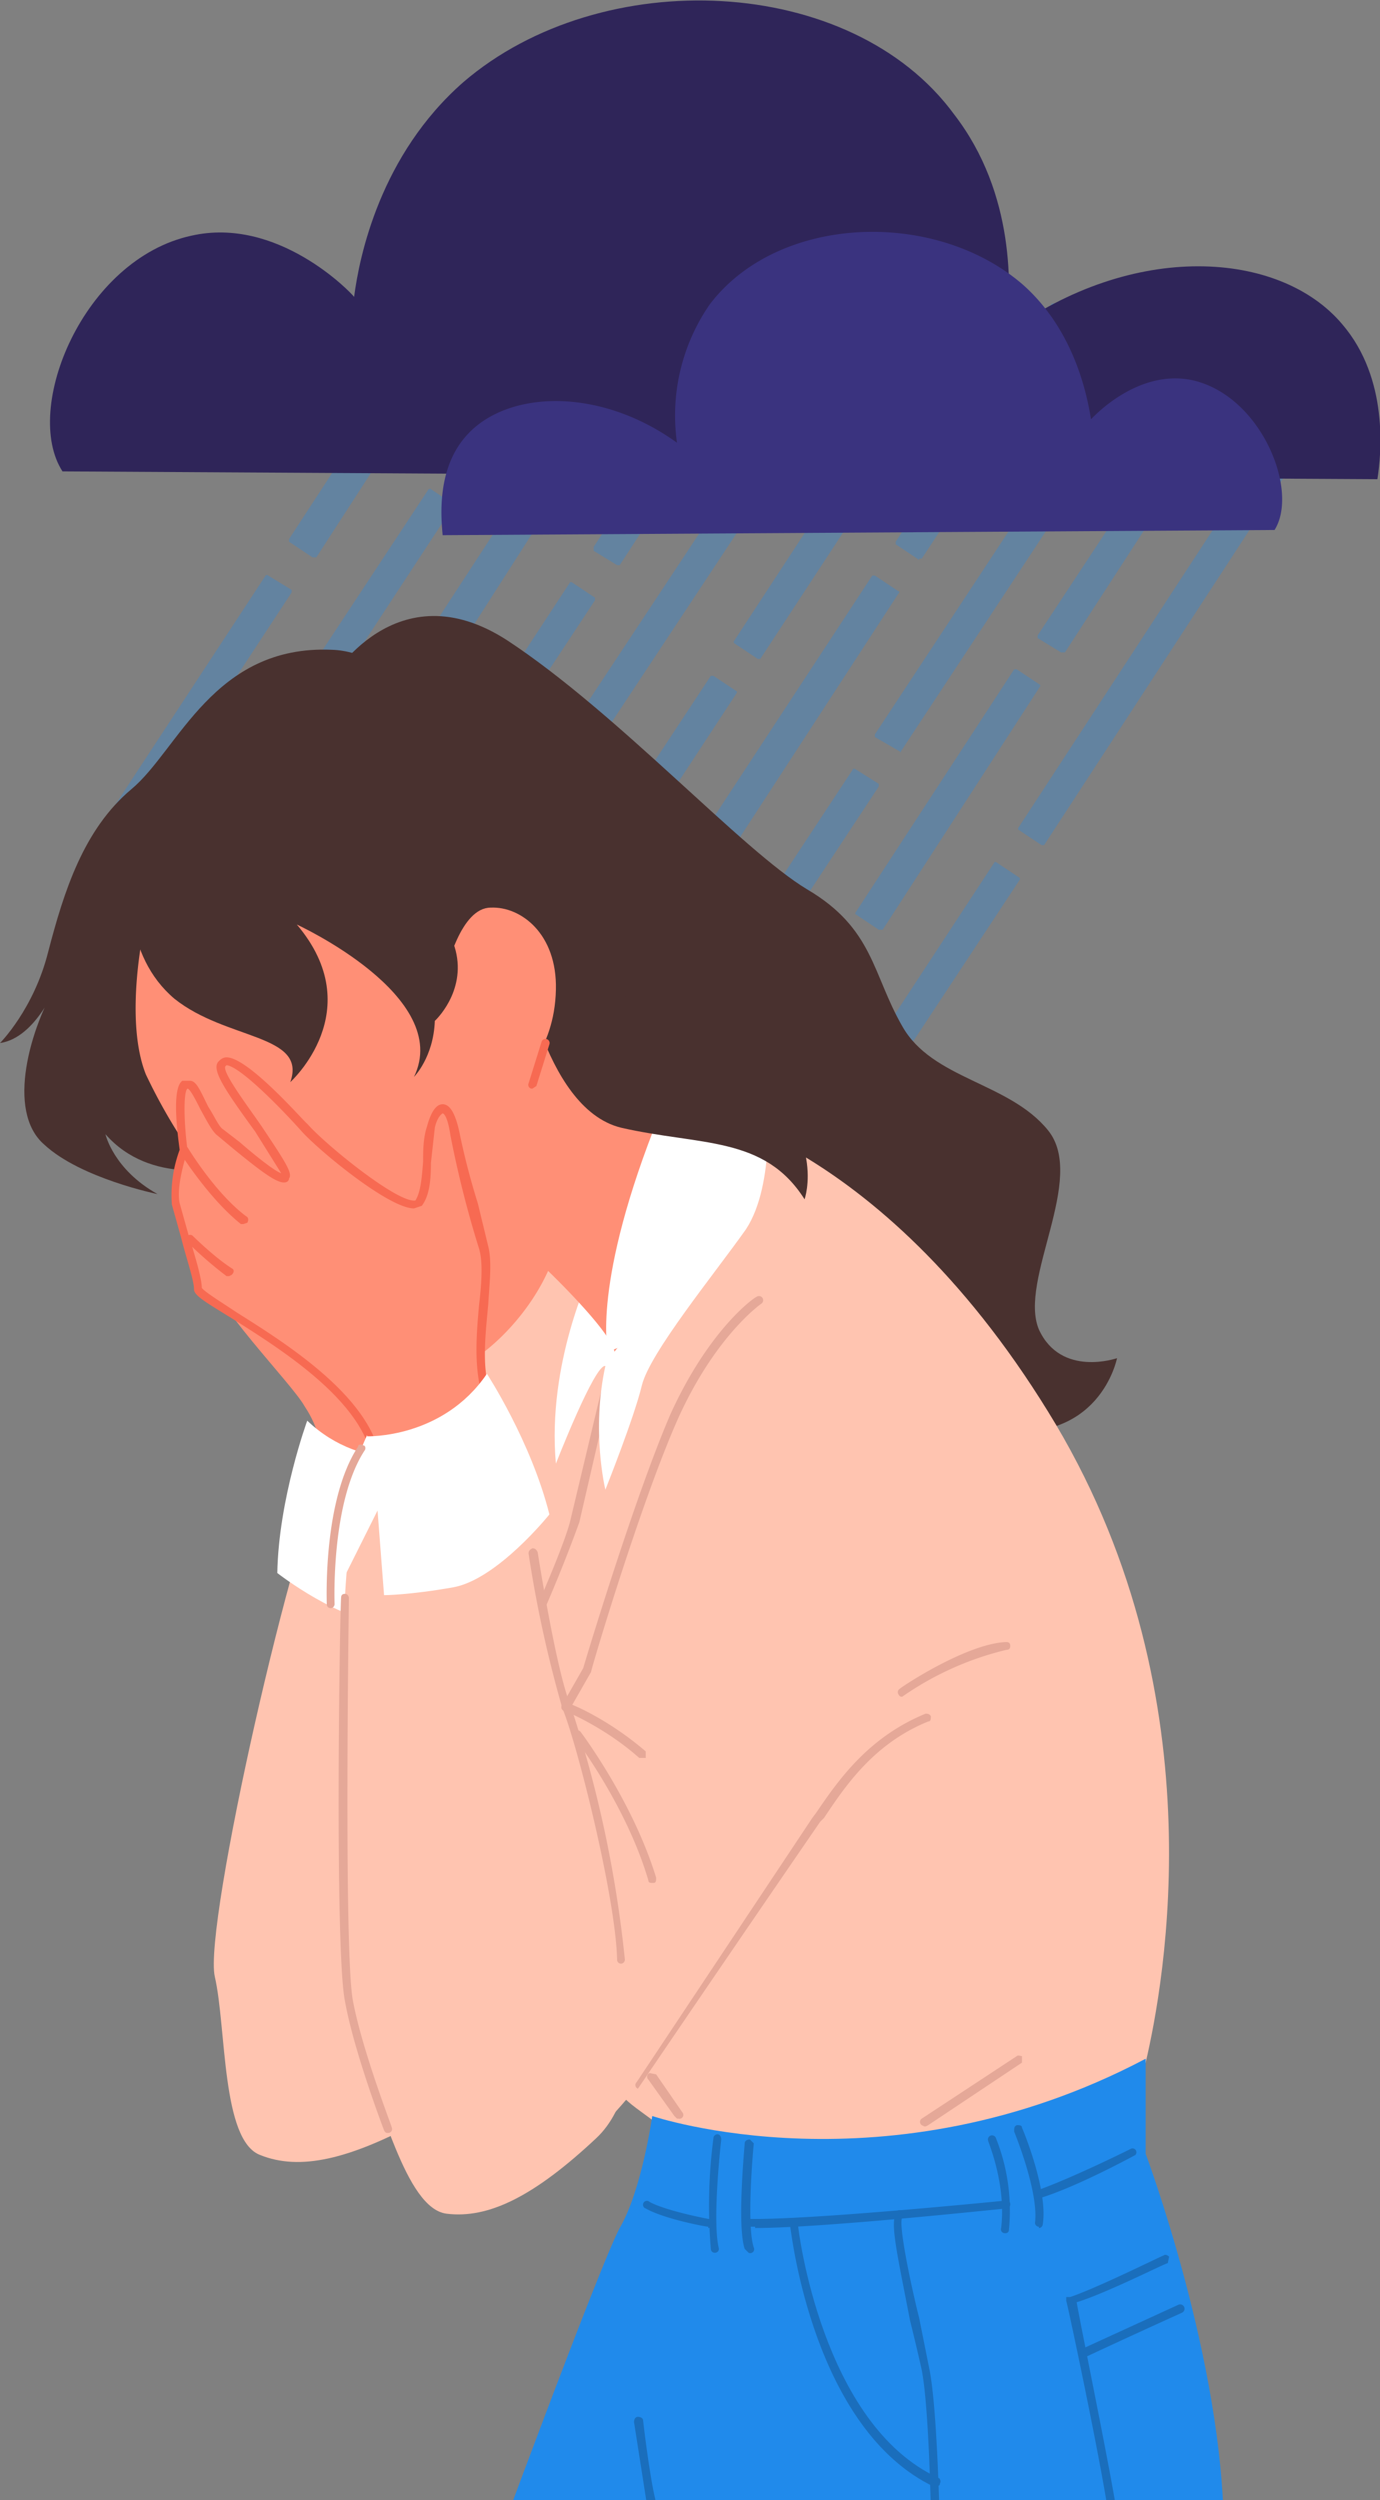 <svg xmlns="http://www.w3.org/2000/svg" width="106" height="192" fill="none"><rect width="100%" height="100%" fill="#808080" stroke="none"/><g clip-path="url(#a)"><path fill="#C8BEF2" d="M59.8 35.8 58 34.6c-.1 0-.1-.1 0-.2l11.9-18.2c0-.1.1-.1.2 0l1.8 1.1v.2L60 35.7c0 .1 0 .1-.1 0ZM48.9 28.6 47 27.4s-.1 0 0-.2L59 9h.1l1.8 1.2s.1 0 0 .1L49 28.6H49ZM54 5.6l1.8 1.2c.1 0 .1 0 0 .1L36.7 36.3h-.2L34.6 35v-.2L53.9 5.6h.1ZM38 21.5l-1.8-1.2V20l12-18.3h.1L50.2 3v.2l-12 18.2s-.1.1-.2 0ZM53.5 92.8l-1.8-1.2s-.1-.2 0-.2l12.2-18.7h.2l1.8 1.2v.2L53.7 92.7s-.2.1-.2 0ZM42.6 85.6l-1.8-1.2v-.2L53 65.6c0-.1.2-.1.2 0l1.8 1.1s.1.1 0 .2L42.9 85.6h-.2ZM31.7 78.4 30 77.2v-.1l12.3-18.7h.1l1.9 1.1v.2L31.9 78.4h-.2ZM20.9 71.3 19 70c-.1 0-.1-.1 0-.2l12.2-18.7h.2l1.8 1.2v.2L21.1 71.2c0 .1-.2.1-.2 0Z"/><path fill="#208AEB" fill-opacity=".3" d="m76.5 66.2 1.8 1.2s.1.1 0 .2l-12 18.2h-.1l-1.8-1.2v-.1l12-18.3h.1ZM97.5 34.2l1.8 1.2c.1 0 .1.1 0 .2L80.2 64.9H80l-1.8-1.2v-.1l19.2-29.4h.2ZM81.5 50.1 79.7 49v-.2l12-18.2h.1l1.8 1.1c.1 0 .1.2 0 .2L81.8 50.1h-.2ZM67.5 71.4l-1.8-1.2v-.1l12.2-18.7h.2l1.8 1.2v.1L67.8 71.4h-.2ZM65.6 59l1.9 1.2v.2l-12 18.2c0 .1-.1.1-.2 0l-1.8-1.1v-.2l12-18.2c0-.1 0-.1.1 0ZM86.7 27l1.8 1.2v.2L69.2 57.7c0 .1 0 .1-.1 0l-1.9-1.1v-.2l19.3-29.3s.1-.1.2 0ZM70.6 43l-1.8-1.2v-.2l12-18.3h.2l1.8 1.2v.2l-12 18.2h-.2ZM56.6 64.3 54.8 63v-.2L67 44.2h.2l1.8 1.2c.1 0 .1.1 0 .2L56.9 64.2c0 .1-.1.1-.2 0ZM54.8 51.9l1.8 1.2v.1l-12 18.3h-.1l-1.9-1.2v-.2l12-18.2h.2ZM75.8 19.9l1.8 1.2v.2L58.4 50.6h-.2l-1.8-1.2s-.1-.1 0-.2L75.5 20h.2ZM45.8 57.1 43.9 56v-.2l12.3-18.6s0-.1.2 0l1.8 1.1v.2L45.9 57.1h-.1ZM43.9 44.7l1.8 1.2v.2l-12 18.2h-.1l-1.8-1.1s-.1-.2 0-.2l12-18.3h.1ZM65 12.7l1.7 1.2s.1.1 0 .2L47.6 43.4h-.2l-1.8-1.1V42l19.2-29.3c0-.1.2-.1.2 0ZM34.9 50 33 48.7s-.1-.2 0-.2l12.2-18.7h.2l1.8 1.2v.1L35.1 50h-.2ZM33 37.5l1.8 1.2c.1 0 .1.2 0 .2l-12 18.3h-.1L20.9 56v-.2l12-18.2s0-.1.1 0ZM24 42.8l-1.8-1.2v-.2l12.2-18.7h.2l1.8 1.2s.1.1 0 .2L24.3 42.8H24ZM10 64.1 8.2 63v-.2l12.2-18.6s.1-.1.2 0l1.8 1.1v.2L10.2 64.1H10Z"/><path fill="#2F2559" d="M105.8 36.8c.3-1.9.9-7.7-2.7-11.9-4.8-5.7-16.1-6.4-25.8.7.4-3.3.7-10.7-4-16.8C65.4-2 46.2-2.8 35.6 6.3c-6.4 5.6-8 13.4-8.4 16.5-.3-.4-5.9-6.2-12.5-4.7-8.3 1.8-13 13.3-9.9 18.1l101 .6Z"/><path fill="#3A337F" d="M34 41.1c-.1-1.2-.5-4.9 1.7-7.5 3-3.6 10.2-4 16.3.4a15 15 0 0 1 2.5-10.6c5.2-6.9 17.2-7.4 24-1.6 4 3.5 5 8.5 5.3 10.4.2-.2 3.6-3.9 7.8-3 5.3 1.2 8.2 8.5 6.3 11.5l-63.9.4Z"/><path fill="#FF8F76" d="M24.6 111.2s0-1.4-1.2-3.2c-1-1.8-7.4-8.2-7.3-10.3 0-2 12.5.5 12.5.5l4.7 16.2-8.7-3.2Z"/><path fill="#FFC4B0" d="M36.6 113.7S38 127 38.5 130c.6 3 .4 12.3.3 15.1-.1 2.9-.5 14.5-6.2 17.6-5.8 3.2-9.6 4-12.6 2.8-3-1.1-2.6-9.8-3.5-13.7-.9-3.9 6.2-35 8.9-39.6 2.7.5 11.2 1.6 11.2 1.6Z"/><path fill="#fff" d="M33.6 111.7s-5.6 1.6-10-2.6c0 0-2.2 6-2.3 11.7 0 0 5 3.9 8.5 3.8 3.5-.2 5.3-.6 5.3-.6l-1-6.5 5.2 6.2s-1.6-6.6-5.7-12Z"/><path fill="#49312F" d="M25.4 52.2s5-8.6 13.6-3c8.5 5.6 18 16.1 23 19.1 5.1 3 5 6.5 7.3 10.5 2.3 4.1 8.2 4.3 11.2 8s-2.3 11.5-.7 15.3c1.7 3.7 6 2.2 6 2.2s-1.3 6.8-9.6 5.5c-8.4-1.3-38.5-24.3-38.5-24.3L25.4 52.2Z"/><path fill="#FFC4B0" d="M88 158.4c1.4-6 5.7-28.7-7.5-50C67.3 87 52.5 85 52.5 85c-6-.3-13.2 12.3-13.2 12.3s-8 22.3-9.8 29c-1.7 6.9 14.7 14.6 16.4 18.3 1.6 3.6 3 8.9 1.8 12.5-1.2 3.5 0 3.9 2.4 5.7 2.3 1.8 22.1 14.7 22.1 14.7L88 158.4Z"/><path fill="#49312F" d="M17.2 89.6s-5.6 1.5-9.1-2.5c0 0 .6 2.7 4 4.6 0 0-5.9-1.2-8.7-3.8-3-2.6-1-9.1 1-12.4 0 0-1.6 4.2-4.4 4.6 0 0 2.6-2.6 3.7-7 1.2-4.6 2.7-9.4 6.4-12.5 3.6-3 6.3-11.1 15.4-10.7 9 .3 17.7 20 14.9 26.1-2.9 6.1-23.2 13.6-23.2 13.6Z"/><path fill="#E5A898" d="M39.1 129.4a.3.3 0 0 1-.3-.5c0-.1 4.3-9.3 5-12.1l3.1-13c0-.2.2-.3.4-.3s.3.2.2.4l-3 13a115.6 115.6 0 0 1-5.4 12.5Z"/><path fill="#fff" d="M45.4 97.7s-3.4 7-2.7 14.7c0 0 3-7.7 3.8-7.5-1.1 5 0 9.5 0 9.5s2.2-5.5 2.8-8c.6-2.5 5.6-8.6 8-12 2.3-3.5 1.6-10.2 1.6-10.2l-8.9-.9-4.6 14.4Z"/><path fill="#FF8F76" d="M11.1 71.1s-1.6 7.1.1 11.4A43 43 0 0 0 23.6 98a41 41 0 0 0 11.4 7c1.4-.2 5.2-3.2 7.1-7.4 0 0 4.8 4.6 5.1 6.2 0 0 4.1-5.2 5.2-8.7 1.2-3.5 0-10.4 0-10.4s-8.9-2.2-12.5-7.2C36.3 72.4 15 66.2 11 71Z"/><path fill="#fff" d="M46.7 103.8s-1.3-5.2 4-18.3c1.7-4.5 5.8-.5 5.8-.5s-3 16.7-9.8 18.8Z"/><path fill="#FF8F76" d="M37.3 106.9c-1.1-3.6.5-8.6-.1-11.1-.6-2.6-1.8-6.4-2.2-8.7-.4-2.4-1.4-2.7-2-.5-.4 2 0 4.6-.8 5.7-.9 1.2-7.4-4.1-8.8-5.7-1.5-1.7-5.5-5.8-6.4-5-.8 1 5.4 8 5 8.8-.5.7-4.2-2.8-5-3.5-1-.6-2-4.2-2.8-3.6-.8.5-.1 5-.1 5s-1 2.7-.6 4c.3 1.5 1.6 5.4 1.7 6.6.1 1.2 11.5 6 13.5 12.3 2 6.4 9.6-1.1 8.6-4.3Z"/><path fill="#F76A52" d="M28.7 111.6c-.2 0-.3-.1-.3-.3-1.3-4.2-7-7.8-10.5-10-2.1-1.3-3-1.8-3-2.3 0-.7-.6-2.4-1-4l-.7-2.5a10 10 0 0 1 .6-4.2c-.2-1.5-.6-4.7.2-5.3h.6c.5 0 .8.8 1.4 2 .4.6.8 1.5 1.1 1.7l1.3 1c.8.7 2.6 2.2 3.2 2.4l-2-3.2c-2.4-3.3-3.4-4.8-2.8-5.4.1-.1.3-.3.6-.3 1.7 0 6 5 6.2 5.1 1.4 1.6 6.7 5.9 8.2 5.9h.1c.4-.6.5-1.7.6-3 0-.8 0-1.8.3-2.7.3-1.1.7-1.7 1.2-1.7.6 0 1 .8 1.3 2.2.3 1.5.8 3.5 1.4 5.4l.8 3.3c.3 1.2.1 2.8 0 4.5-.2 2.2-.5 4.6.1 6.6a.3.3 0 1 1-.6.2c-.6-2.1-.4-4.6-.2-6.8.2-1.7.3-3.3 0-4.3a81 81 0 0 1-2.2-8.7c-.2-1.4-.5-1.7-.6-1.7 0 0-.4.2-.6 1.1l-.3 2.7c0 1.3-.1 2.5-.7 3.3l-.6.2c-2 0-7.6-4.7-8.7-6-1.8-2-4.7-4.9-5.7-5l-.1.1c-.2.5 1.7 3 2.8 4.6 1.8 2.7 2.4 3.6 2.1 4 0 .2-.2.3-.3.3-.6.1-1.8-.8-4-2.6l-1.2-1c-.4-.3-.8-1.1-1.3-2-.3-.6-.8-1.6-1-1.6-.3.2-.3 2.4 0 4.7v.1s-.9 2.6-.6 4l.7 2.5c.5 1.6 1 3.3 1 4 .2.3 1.5 1.1 2.7 1.9 3.5 2.2 9.4 5.9 10.8 10.3 0 .2 0 .4-.2.4h-.1Z"/><path fill="#F76A52" d="M18.7 94h-.2c-2.5-2-4.6-5.4-4.7-5.5l.1-.4h.5s2.1 3.5 4.5 5.3c.2.1.2.3.1.5l-.3.1ZM17.6 98h-.2a31 31 0 0 1-3-2.6.3.3 0 1 1 .4-.5s1.6 1.6 3 2.5c.2.1.2.3 0 .5l-.2.1Z"/><path fill="#49312F" d="M39.9 73s1.7 12.1 7.8 13.6c6.1 1.4 11 .6 14.1 5.5 0 0 1.8-5-4.4-10-6.2-5.1-17.5-9-17.5-9Z"/><path fill="#FF8F76" d="M39.7 83s2.9-2.2 3-7c.1-4.3-2.7-6.4-5-6.3-2.3 0-3.4 4.6-3.7 5.8-.3 1.1 4.2 9.7 5.7 7.5Z"/><path fill="#49312F" d="M33.4 78.4s2.4-2.2 1.6-5.4c-.8-3.1-4-5.4-4-5.4s-3.7-11-8.7-11.6c-5-.5-11.3 5-12 8.4-.6 3.4-.8 9 3.1 12.3 4 3.2 10.2 2.7 8.9 6.4 0 0 6.1-5.5.5-12.1 0 0 12 5.5 9 11.7 0 0 1.5-1.5 1.6-4.3Z"/><path fill="#F76A52" d="M40.9 83.6h-.1a.3.3 0 0 1-.2-.4l1-3.2a.3.3 0 1 1 .6.2l-1 3.2-.3.2Z"/><path fill="#208AEB" d="M88 158.1v7.3s6 16 6 29.1c0 0-16 6.3-24.1 5.9-8.2-.4-32.6-2.7-32.6-2.7s8.7-23.6 10.3-26.6c1.7-2.9 2.5-8.6 2.5-8.6s18 6.1 37.9-4.4Z"/><path fill="#1A6EBC" d="m79.8 168.9-.3-.3c0-.1 0-.3.2-.4 2.8-1 7.2-3.2 7.2-3.2a.3.3 0 0 1 .3.5c-.2.1-4.4 2.4-7.3 3.3Z"/><path fill="#1A6EBC" d="M79.8 171a.3.3 0 0 1-.3-.3c.3-2.4-1.6-7-1.6-7 0-.3 0-.4.2-.5.2 0 .4 0 .4.2.1.2 2 4.8 1.6 7.4 0 .1-.1.3-.3.3ZM77.2 171.5a.3.3 0 0 1-.3-.4c.4-3.4-1-6.6-1-6.7a.3.3 0 0 1 .6-.2 15 15 0 0 1 1 7c0 .2-.1.3-.3.3Z"/><path fill="#1A6EBC" d="M58 171h-.5a.3.3 0 0 1 0-.6c4.8.1 19.6-1.4 19.7-1.4.2 0 .4 0 .4.3 0 .1-.1.3-.3.3-.2 0-14 1.5-19.3 1.5ZM87 196.7c-.1 0-.6 0-1-.4-.4-.3-.7-1-.7-1.8 0-2-3.3-17.6-3.4-17.8v-.3h.3c2.1-.7 7.1-3.2 7.2-3.2.1-.1.3 0 .4.1l-.1.5c-.2 0-4.7 2.3-7 3 .4 2.3 3.2 15.8 3.3 17.7 0 .6.1 1 .4 1.3.3.3.6.3.7.3.1 0 .3.1.3.3 0 .2-.1.3-.3.3Z"/><path fill="#1A6EBC" d="m83.4 181-.2-.2c-.1-.2 0-.4.1-.5l7.2-3.3a.3.3 0 1 1 .3.6 644.6 644.6 0 0 0-7.4 3.4ZM51 198.7a.3.3 0 0 1-.3-.3s-.5-4.3-1-6l-1-6.4c0-.2.1-.4.3-.4.2 0 .4.1.4.3 0 0 .5 4.4 1 6.3.5 1.8 1 6 1 6.2 0 .1-.2.3-.4.3ZM57.5 173l-.3-.3c-.6-1.8 0-7.9 0-8.1 0-.2.2-.3.4-.3l.3.3s-.6 6.2 0 8a.3.3 0 0 1-.4.4ZM54.9 173a.3.3 0 0 1-.3-.3 40 40 0 0 1 .2-8.5c0-.2.2-.3.3-.3.2 0 .3.2.3.4 0 0-.7 6.1-.2 8.3a.3.3 0 0 1-.3.4Z"/><path fill="#1A6EBC" d="M54.4 171c-.2 0-3.4-.6-4.8-1.4a.3.3 0 1 1 .3-.5c1.3.7 4.5 1.3 4.5 1.3a.3.3 0 0 1 0 .7Z"/><path fill="#E5A898" d="m52 162.7-.2-.2-2-2.8a.3.3 0 0 1 .1-.5l.5.1 2 2.9a.3.3 0 0 1-.3.5Z"/><path fill="#E0AAAA" d="M48.7 158.5a.3.3 0 0 1-.3-.4c0-.1 2.2-8.5 2.3-11.2 0-.1.2-.3.4-.3s.3.2.3.4a99.2 99.2 0 0 1-2.7 11.5Z"/><path fill="#E5A898" d="m71 163.3-.2-.1a.3.3 0 0 1 0-.5l7.3-4.8c.1-.1.3 0 .4 0v.5l-7.2 4.8-.2.1Z"/><path fill="#FFC4B0" d="M43.5 165.8c9-7.2 17.3-24.7 22.2-30.2 4.9-5.6 10.3-14 4.2-27.7-6.1-13.7-13.7-8.8-16-4-2.2 4.6-14.8 31.3-18.8 37-3.9 5.7-2 33.2 8.4 24.9Z"/><path fill="#FFC4B0" d="M39.9 112.8s2.3 15.6 3.6 18.3c1.3 2.7 3.5 11.8 4 14.6.6 2.7 3 14.1-1.7 18.5-4.8 4.5-8.3 6.2-11.5 5.8-3.2-.4-5-8.9-6.8-12.4-1.8-3.6-1.7-36.2-.3-41.3 1.5-5 12.7-3.5 12.7-3.5Z"/><path fill="#fff" d="M28.2 110.3s5.8.2 9.2-4.8c0 0 3.4 5.2 4.8 10.8 0 0-4 5-7.4 5.6-3.4.6-5.3.6-5.3.6L29 116l-3.6 7.2s0-6.8 2.8-13Z"/><path fill="#E5A898" d="M49 160.4H49a.3.3 0 0 1-.1-.5l13.5-20.3.3-.4c1.7-2.5 4-5.8 8.4-7.6.1 0 .3 0 .4.2 0 .2 0 .4-.2.4-4.2 1.7-6.4 5-8 7.4l-.3.3A4246.5 4246.5 0 0 0 49 160.4ZM69.3 130.3c-.1 0-.2 0-.3-.2a.3.3 0 0 1 .1-.4c.2-.2 5.2-3.5 8.2-3.6.2 0 .3.1.3.3 0 .2-.1.3-.3.3a23.6 23.6 0 0 0-8 3.6ZM43.5 131.4h-.1a.3.3 0 0 1-.2-.5l1.6-2.8c.2-.7 3.9-13 6.7-19.5 3-6.6 6.5-9 6.6-9a.3.3 0 0 1 .4.5s-3.5 2.4-6.4 8.8c-2.9 6.5-6.7 19.3-6.7 19.5l-1.6 2.8-.3.2Z"/><path fill="#E5A898" d="M47.7 150.8a.3.3 0 0 1-.3-.3c-.1-4.8-3.1-16.7-4.2-19.3a93.5 93.5 0 0 1-2.6-11.9c0-.2.1-.3.3-.4.2 0 .3.1.4.3 0 0 1.4 9 2.5 11.7a92 92 0 0 1 4.2 19.6c0 .1-.1.3-.3.3Z"/><path fill="#E5A898" d="M50.1 144.6c-.1 0-.3 0-.3-.2-1.7-5.8-5.7-11-5.7-11a.3.3 0 0 1 .5-.4s4 5.3 5.8 11.2c0 .2 0 .4-.2.4H50ZM49.3 135h-.2c-2.7-2.4-5.7-3.6-5.7-3.6a.3.3 0 0 1-.2-.5c0-.1.3-.2.4-.1.2 0 3.1 1.2 6 3.7v.5h-.3ZM29.8 163.8c-.1 0-.2 0-.3-.2 0 0-2.3-6-3-9.9-.8-3.9-.4-29.9-.3-31 0-.2.1-.3.3-.3.2 0 .3.2.3.3 0 .3-.4 27 .3 30.9.7 3.8 3 9.7 3 9.8a.3.3 0 0 1-.3.4ZM25.4 123.5a.3.3 0 0 1-.3-.3c0-.3-.3-8 2.4-12.1 0-.2.3-.2.4-.1.2 0 .2.3.1.4-2.6 4-2.3 11.7-2.3 11.8 0 .1-.1.3-.3.3Z"/><path fill="#1A6EBC" d="M72 200.7a.3.3 0 0 1-.4-.3c0-.2 0-14.2-.8-18.4a159 159 0 0 0-.9-3.8c-1-5.2-1.6-7.7-1-8.3 0-.2.2-.2.4-.1v.5c-.3.5.6 4.9 1.3 7.7l.8 4c.8 4.1.9 17.8.9 18.4 0 .1-.2.3-.4.3Z"/><path fill="#1A6EBC" d="M72 191h-.2c-9.3-4.4-11-19.4-11.1-20 0-.2.1-.4.3-.4.2 0 .3.1.3.3 0 .2 1.8 15.3 10.8 19.4.1 0 .2.3.1.4 0 .2-.1.2-.3.2Z"/></g><defs><clipPath id="a"><path fill="#fff" d="M0 0h106v201H0z"/></clipPath></defs></svg>